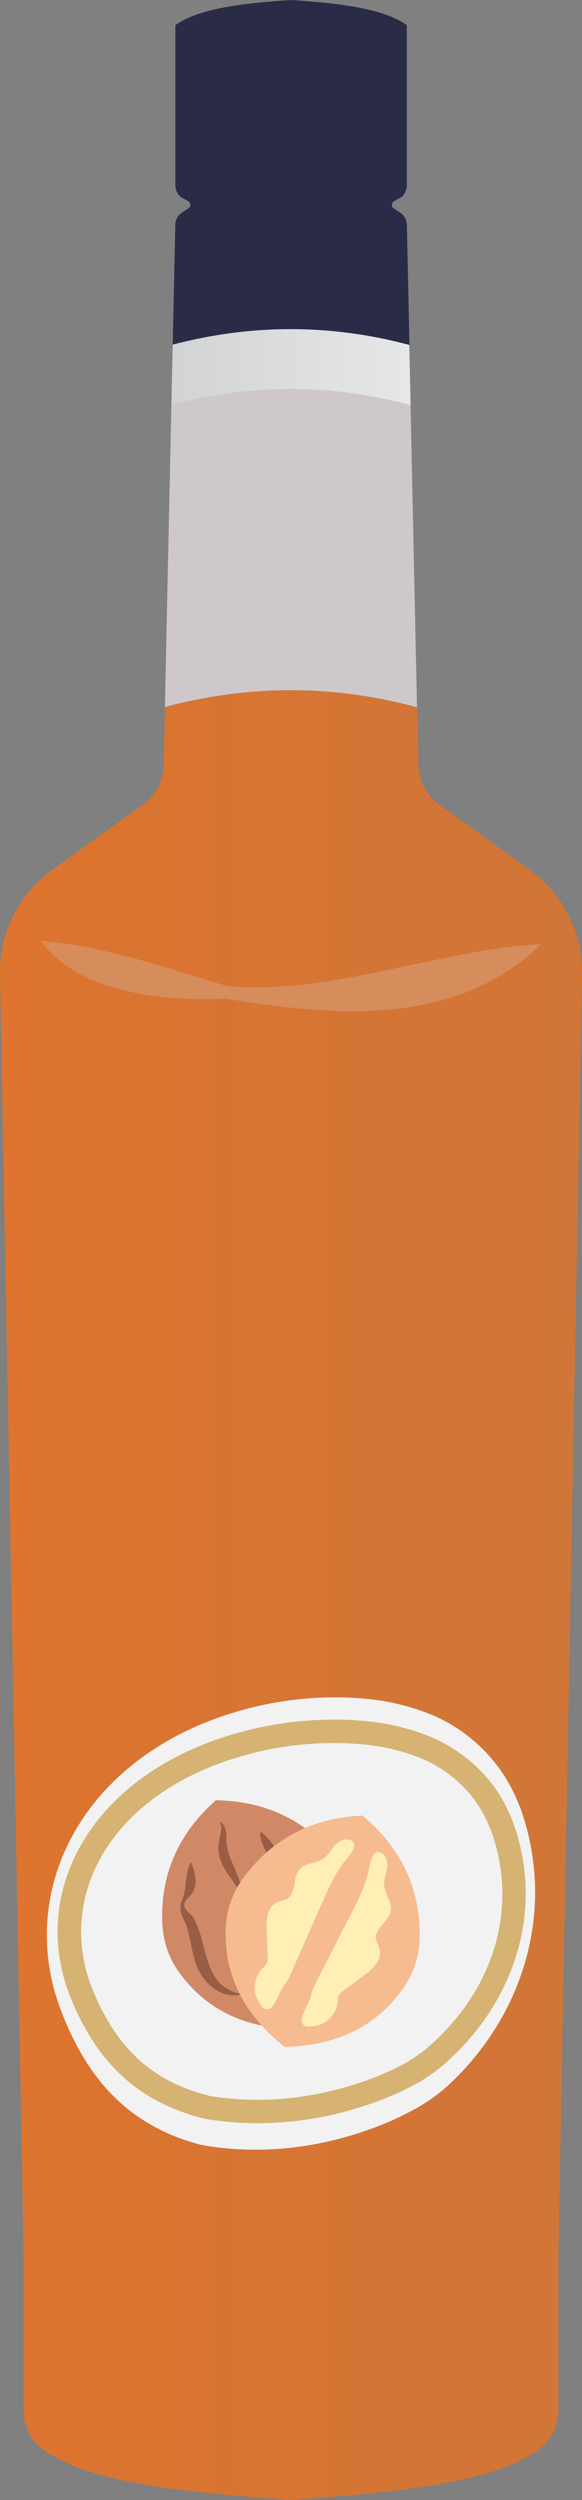 <?xml version="1.0" encoding="UTF-8"?>
<svg id="a" data-name="Layer 1" xmlns="http://www.w3.org/2000/svg" xmlns:xlink="http://www.w3.org/1999/xlink" viewBox="0 0 7.454 32">
  <rect x="0" y="0" width="7.454" height="32" fill="#808080" stroke="none"/>
  <defs>
    <linearGradient id="b" x1="2.195" y1="4.7" x2="5.258" y2="4.7" gradientUnits="userSpaceOnUse">
      <stop offset="0" stop-color="#d1d3d4"/>
      <stop offset="1" stop-color="#e6e7e8"/>
    </linearGradient>
    <linearGradient id="c" x1="-10.933" y1="20.417" x2="16.905" y2="20.417" gradientUnits="userSpaceOnUse">
      <stop offset=".031" stop-color="#f37121"/>
      <stop offset=".569" stop-color="#d47535"/>
      <stop offset="1" stop-color="#c07943"/>
    </linearGradient>
  </defs>
  <path d="m5.242,4.415c-1.009-.269-2.017-.269-3.03-.004l.033-1.534c0-.062.033-.12.087-.157l.083-.054c.033-.021.029-.07-.004-.091l-.103-.058c-.037-.037-.062-.087-.062-.141V.322c.302-.215.864-.281,1.48-.322.62.041,1.182.107,1.484.322v2.055c0,.054-.025.103-.062.141l-.103.058c-.033.021-.037.07-.004.091l.083.054c.054.037.087.095.087.157l.033,1.538Z" style="fill: #2a2b46;"/>
  <path d="m5.258,5.188c-1.021-.277-2.038-.273-3.063-.004l.017-.773c1.013-.265,2.021-.265,3.03.004l.017.773Z" style="fill: url(#b);"/>
  <path d="m5.341,9.053c-1.075-.293-2.154-.289-3.229-.004l.083-3.865c1.025-.269,2.042-.273,3.063.004l.083,3.865Z" style="fill: #cec8ca;"/>
  <path d="m7.152,28.829v2.026c0,.198-.095.384-.252.5-.632.451-1.906.546-3.175.645-1.265-.099-2.538-.194-3.171-.645-.161-.116-.252-.302-.252-.5v-2.026C.302,28.751 0,12.472 0,12.472c-.008-.529.24-1.029.67-1.339l1.166-.839c.161-.116.256-.302.26-.5l.017-.744c1.075-.285,2.154-.289,3.229.004l.017.74c.004.198.099.384.26.5l1.166.839c.43.31.678.81.67,1.339,0,0-.302,16.279-.302,16.358Z" style="fill: url(#c);"/>
  <path d="m5.749,26.684c-.132.12-.281.227-.442.314-.203.112-.422.207-.657.285-.703.24-1.426.289-2.079.169-.951-.248-1.465-.873-1.787-1.712-.579-1.496.229-3.178,2.126-3.794.595-.194,1.203-.256,1.773-.203.278.025.547.089.8.187.532.206.962.639,1.164,1.172.001.003.002.006.003.009.004.004.004.008.008.012.467,1.277.07,2.65-.909,3.559Z" style="fill: #f2f2f2;"/>
  <path d="m4.271,22.31c.119,0,.237.005.355.015.237.02.469.07.69.15.428.154.779.482.943.885l.025.061.003.003c.358.978.051,2.04-.807,2.781-.113.096-.236.177-.367.243-.178.091-.374.17-.584.235-.403.128-.818.193-1.231.193-.211,0-.42-.017-.6-.047-.73-.177-1.194-.594-1.507-1.351-.214-.516-.202-1.075.034-1.574.307-.648.951-1.149,1.814-1.41.402-.122.817-.184,1.233-.184m0-.3c-.432,0-.88.064-1.32.197-1.819.55-2.593,2.05-2.038,3.385.309.749.802,1.306,1.713,1.528.217.037.442.056.671.056.433,0,.882-.067,1.322-.207.226-.07.436-.155.63-.255.155-.077.297-.173.424-.28.939-.811,1.319-2.036.872-3.176-.004-.004-.004-.007-.008-.011-.001-.003-.002-.005-.003-.008-.194-.476-.606-.862-1.116-1.046-.242-.087-.5-.145-.767-.167-.125-.011-.252-.017-.38-.017h0Z" style="fill: #d6b372;"/>
  <path d="m.521,12.039c.86.081,1.588.343,2.385.582,1.36.117,2.722-.472,4.027-.537-1.099,1.074-2.672.921-4.045.698-.798.039-1.89-.075-2.367-.743h0Z" style="fill: #d68c5b;"/>
  <g>
    <path d="m4.556,24.397c.055.639-.209,1.152-.706,1.575-.655.004-1.187-.214-1.562-.735-.132-.184-.203-.409-.21-.633-.022-.615.206-1.136.687-1.562.64.011,1.154.257,1.538.738.14.175.233.392.253.618Z" style="fill: #d08867;"/>
    <path d="m2.835,23.324c.091.087.053.227.073.309.013.093.054.179.094.273.074.191.169.397.22.598.176.374.413.757.469,1.17-.251-.343-.453-.734-.544-1.151-.01-.107-.017-.212-.068-.303-.109-.184-.289-.342-.281-.581.001-.122.06-.209.025-.308-.004-.007.006-.014.011-.008h0Z" style="fill: #995d45;"/>
    <path d="m2.452,23.848c.049.125.091.279-0.0.395-.03.038-.066.063-.081.099-.038.079.035.126.095.186.209.337.118.888.607.989.008.001.007.014-.002.014-.279.061-.532-.214-.583-.468-.043-.144-.064-.34-.121-.466-.038-.067-.083-.185-.038-.272.071-.158.028-.315.109-.477.003-.006.012-.006.014 0h0Z" style="fill: #995d45;"/>
    <path d="m3.342,23.448c.097.069.158.171.208.24.033.082.186.135.203.275.008.213.144.524-.12.632-.007.002-.012-.006-.008-.012.054-.099.036-.188.021-.284-.023-.097-.01-.248.03-.336.014-.047 0-.096-.046-.122-.044-.026-.106-.028-.163-.07-.074-.039-.17-.323-.125-.324h0Z" style="fill: #995d45;"/>
    <path d="m5.185,25.418c-.359.532-.886.765-1.539.782-.512-.409-.789-.913-.753-1.553.013-.226.099-.446.234-.625.369-.493.874-.754,1.516-.784.491.411.737.925.733,1.541-.001.224-.065.451-.191.639Z" style="fill: #f7bb90;"/>
    <path d="m4.126,24.354c-.133.301-.266.602-.399.903-.022.05-.045.101-.082.142-.033.036-.129.273-.171.299-.07.045-.111.01-.157-.074-.087-.132-.068-.315.045-.431.019-.019.04-.037.053-.06.017-.031.016-.067.014-.102-.005-.109-.01-.218-.015-.328-.006-.136.009-.306.146-.36.035-.014.074-.018.107-.034.141-.071.069-.288.181-.395.074-.07.201-.065.288-.121.06-.039.094-.102.138-.156.044-.054.112-.103.184-.091.199.032-.037.262-.076.318-.107.153-.182.322-.256.49Z" style="fill: #ffefb4;"/>
    <path d="m4.492,24.503c-.149.293-.299.586-.448.88-.025.049-.05.098-.058.153-.007.048-.13.272-.124.322.01.083.062.093.157.075.157-.016.288-.147.305-.307.003-.027.003-.055.013-.079.013-.033.042-.055.07-.075.088-.065.176-.13.264-.195.11-.081.232-.2.187-.341-.011-.036-.033-.069-.041-.105-.034-.154.18-.236.191-.39.008-.102-.076-.197-.088-.3-.008-.071.02-.137.034-.205.014-.068.009-.151-.045-.2-.151-.134-.18.194-.198.26-.051.18-.135.344-.218.508Z" style="fill: #ffefb4;"/>
  </g>
</svg>